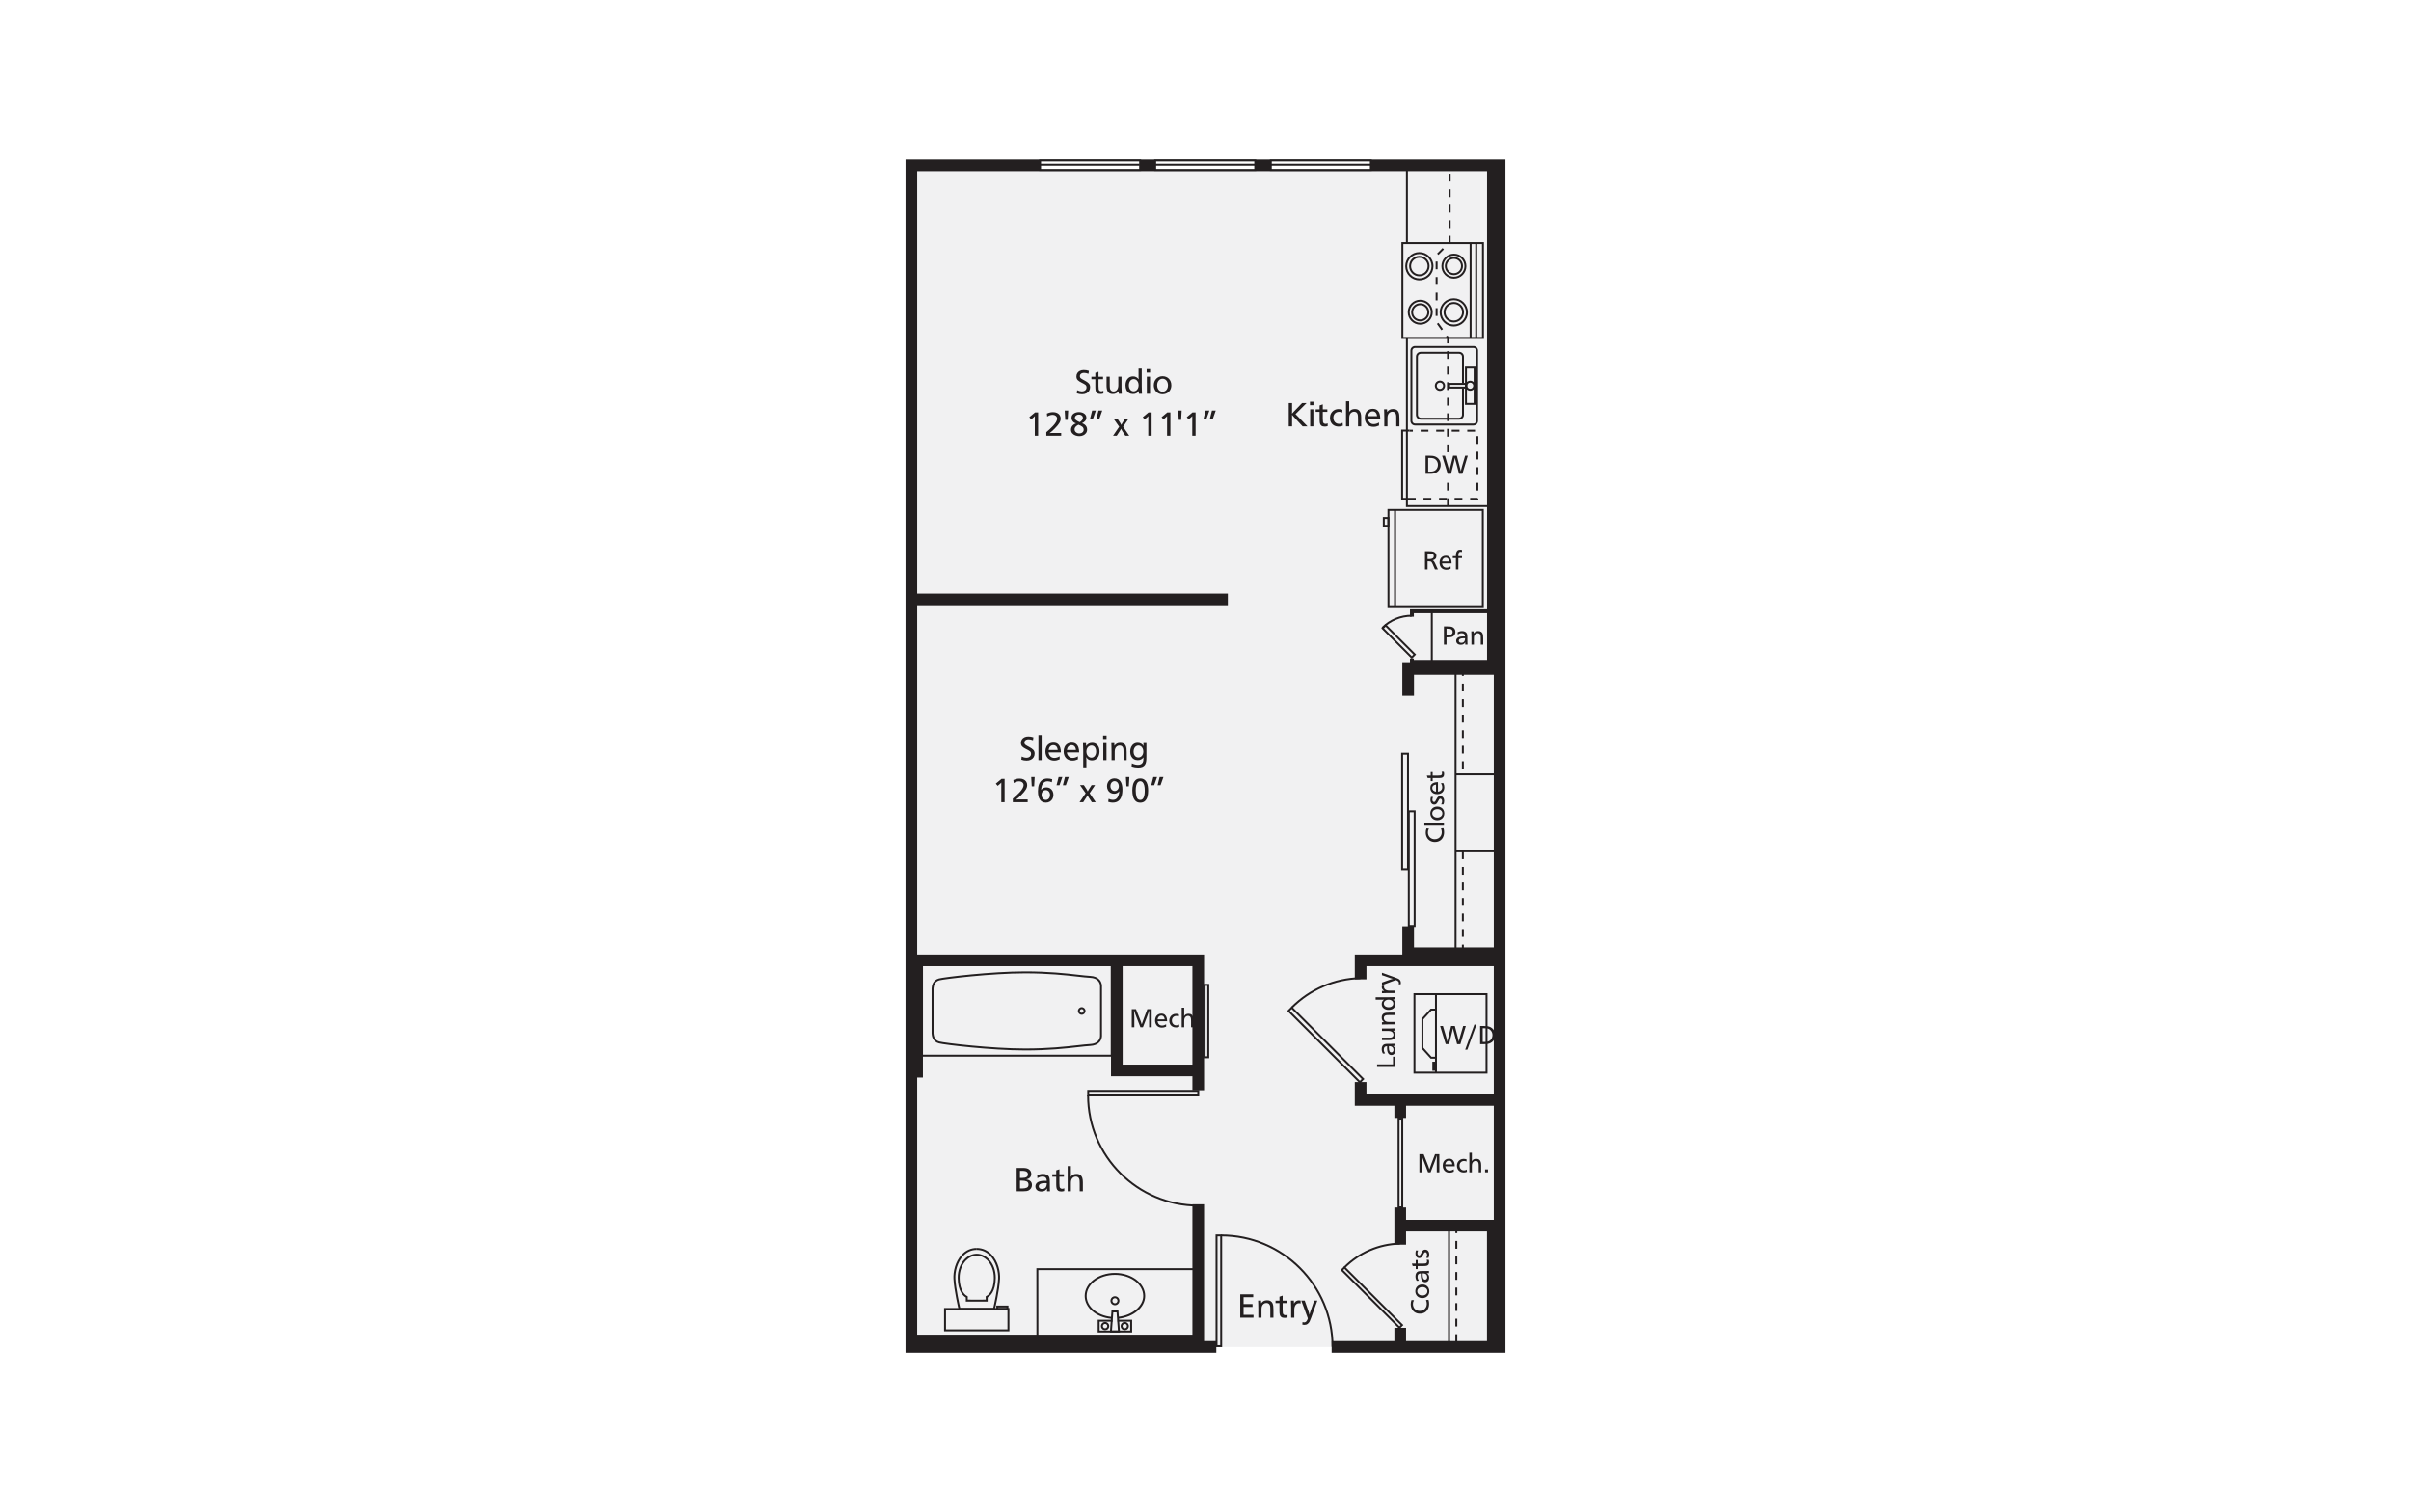 <?xml version="1.0" encoding="UTF-8"?><svg id="Layer_1" xmlns="http://www.w3.org/2000/svg" viewBox="0 0 998 626"><defs><style>.cls-1{fill:#231f20;}.cls-2{fill:#231f20;}.cls-3{fill:#fff;}.cls-4{fill:#f1f1f2;}</style></defs><rect class="cls-3" x="-15" y="-13" width="1028" height="652"/><rect class="cls-4" x="377.295" y="68.318" width="243.467" height="489.3"/><polygon class="cls-2" points="623.173 560 551.215 560 551.215 555.173 618.347 555.173 618.347 70.827 379.653 70.827 379.653 555.173 503.478 555.173 503.478 560 374.827 560 374.827 66 623.173 66 623.173 560"/><polygon class="cls-2" points="498.415 557.354 379.613 557.354 379.613 552.527 493.588 552.527 493.588 498.548 498.415 498.548 498.415 557.354"/><polygon class="cls-2" points="498.415 451.337 493.588 451.337 493.588 399.983 382.026 399.983 382.026 446.091 377.2 446.091 377.2 395.156 498.415 395.156 498.415 451.337"/><polygon class="cls-2" points="621.574 457.774 560.799 457.774 560.799 447.938 565.626 447.938 565.626 452.947 621.574 452.947 621.574 457.774"/><polygon class="cls-2" points="565.626 405.438 560.799 405.438 560.799 395.156 620.59 395.156 620.59 399.983 565.626 399.983 565.626 405.438"/><polygon class="cls-2" points="496.003 445.555 459.885 445.555 459.885 396.584 464.712 396.584 464.712 440.728 496.003 440.728 496.003 445.555"/><polygon class="cls-2" points="620.353 557.235 615.527 557.235 615.527 509.815 579.608 509.815 579.608 504.988 620.353 504.988 620.353 557.235"/><rect class="cls-2" x="577.194" y="455.928" width="4.827" height="6.883"/><rect class="cls-2" x="577.194" y="499.86" width="4.827" height="15.409"/><rect class="cls-2" x="577.194" y="549.693" width="4.827" height="7.54"/><polygon class="cls-2" points="585.3 288.065 580.473 288.065 580.473 274.5 615.555 274.5 615.555 68.396 620.381 68.396 620.381 279.327 585.3 279.327 585.3 288.065"/><polygon class="cls-2" points="620.801 397.027 580.475 397.027 580.475 383.468 585.302 383.468 585.302 392.201 620.801 392.201 620.801 397.027"/><rect class="cls-2" x="377.643" y="245.737" width="130.609" height="4.827"/><path class="cls-2" d="M496.404,453.89h-46.357v-2.702h46.357v2.702ZM450.851,453.086h44.748v-1.093h-44.748v1.093Z"/><path class="cls-2" d="M496.002,499.495c-25.365,0-46.002-20.639-46.002-46.007h.804c0,24.925,20.275,45.203,45.197,45.203v.804Z"/><path class="cls-2" d="M505.897,557.67h-2.723v-46.628h2.723v46.628ZM503.979,556.865h1.114v-45.019h-1.114v45.019Z"/><path class="cls-2" d="M552.005,557.558h-.804c0-25.205-20.504-45.711-45.706-45.711v-.804c25.646,0,46.51,20.867,46.51,46.515Z"/><path class="cls-2" d="M562.903,448.573l-30.09-30.085,1.885-1.885,30.088,30.08-1.884,1.89ZM533.951,418.488l28.952,28.948.746-.753-28.951-28.943-.748.748Z"/><path class="cls-2" d="M534.966,417.429l-.569-.569c7.672-7.672,17.866-12.051,28.704-12.332l.022.804c-10.632.275-20.631,4.571-28.157,12.097Z"/><path class="cls-2" d="M579.292,550.193l-24.415-24.418,1.633-1.631,24.416,24.415-1.634,1.634ZM556.015,525.775l23.277,23.28.496-.496-23.279-23.277-.495.493Z"/><path class="cls-2" d="M556.785,524.989l-.569-.569c6.206-6.213,14.46-9.76,23.238-9.991l.022.804c-8.572.225-16.631,3.689-22.691,9.755Z"/><path class="cls-1" d="M417.828,551.135h-27.05v-9.653h27.05v9.653ZM391.582,550.331h25.441v-8.044h-25.441v8.044Z"/><path class="cls-1" d="M404.305,538.838l-4.519-.006-.002-.401c-.002-.649-.004-1.051.002-1.309-.901-.503-3.331-2.388-3.363-8.107-.017-3.073,1.055-5.926,2.944-7.824,1.399-1.408,3.153-2.182,4.937-2.182s3.54.775,4.938,2.182c1.888,1.898,2.96,4.751,2.942,7.826-.031,5.736-2.467,7.611-3.362,8.106.006.261.005.665.004,1.309l-.001.401-4.52.006ZM400.588,538.027l3.717.006,3.718-.006c.001-.316.001-.739-.001-.969l-.058-.052.123-.424.187-.083c.513-.226,3.074-1.656,3.106-7.487.017-2.863-.97-5.507-2.708-7.254-1.247-1.254-2.798-1.945-4.368-1.945-1.569,0-3.12.691-4.367,1.945-1.738,1.747-2.726,4.391-2.709,7.254.033,5.816,2.593,7.257,3.106,7.487l.193.086.093.424-.034.035c-.002.228,0,.661.001.984ZM399.793,536.944h-.002.002Z"/><path class="cls-1" d="M396.829,542.287l-.074-.308c-.018-.077-1.848-7.755-2.094-12.596-.145-2.792.68-7.1,3.484-10.056,1.669-1.758,3.799-2.69,6.159-2.691v.804c-2.164.002-4.04.823-5.575,2.442-2.46,2.592-3.412,6.619-3.265,9.46.215,4.219,1.659,10.662,2.001,12.14l6.839-.008.002.804-7.476.008Z"/><path class="cls-1" d="M411.779,542.287l-7.476-.008.002-.804,6.838.008c.342-1.478,1.786-7.922,2.004-12.14.145-2.842-.809-6.871-3.27-9.463-1.535-1.617-3.41-2.437-5.573-2.438v-.804c2.359.002,4.488.932,6.157,2.69,2.805,2.954,3.633,7.264,3.489,10.057-.249,4.841-2.079,12.519-2.097,12.596l-.074.308Z"/><path class="cls-1" d="M417.426,542.287h-5.028v-1.816h5.028v1.816ZM413.203,541.482h3.419v-.207h-3.419v.207Z"/><polygon class="cls-1" points="429.022 555.877 428.996 524.996 496.365 524.992 496.365 525.797 429.801 525.8 429.827 555.877 429.022 555.877"/><path class="cls-2" d="M459.922,545.949c-6.228-.603-10.924-4.67-10.924-9.46,0-5.256,5.615-9.531,12.515-9.531,6.9.003,12.515,4.278,12.518,9.531,0,4.685-4.755,8.742-11.06,9.437l-.088-.798c5.8-.641,10.344-4.436,10.344-8.638-.003-4.808-5.258-8.723-11.714-8.726-6.458,0-11.711,3.915-11.711,8.726,0,4.374,4.384,8.096,10.197,8.659l-.077.801Z"/><path class="cls-2" d="M461.516,540.333c-1.024,0-1.857-.831-1.857-1.852.005-1.018.836-1.848,1.852-1.852h.002c1.022,0,1.853.831,1.853,1.852-.004,1.023-.834,1.852-1.85,1.852ZM461.514,537.433c-.577.003-1.048.473-1.051,1.05,0,.577.472,1.046,1.053,1.046.574,0,1.043-.471,1.046-1.05,0-.577-.47-1.046-1.047-1.046Z"/><polygon class="cls-2" points="468.64 551.613 454.382 551.613 454.382 546.345 460.564 546.345 460.564 547.149 455.186 547.149 455.186 550.809 467.836 550.809 467.836 547.152 462.575 547.149 462.575 546.345 468.64 546.348 468.64 551.613"/><polygon class="cls-2" points="462.453 546.868 462.194 543.317 460.834 543.317 460.582 546.772 459.779 546.712 460.086 542.513 462.942 542.513 463.256 546.808 462.453 546.868"/><polygon class="cls-2" points="463.607 551.618 459.425 551.613 459.779 546.714 460.582 546.771 460.289 550.809 462.741 550.81 462.452 546.868 463.255 546.808 463.607 551.618"/><path class="cls-2" d="M457.432,550.686c-.934,0-1.698-.762-1.702-1.702,0-.946.767-1.714,1.71-1.714.941,0,1.707.768,1.707,1.711,0,.94-.766,1.705-1.707,1.705h-.008ZM457.44,548.075c-.5,0-.906.407-.906.908.002.495.405.899.9.899h.004c.5,0,.904-.404.904-.9,0-.5-.405-.907-.903-.907Z"/><path class="cls-2" d="M465.577,550.686c-.451,0-.877-.176-1.199-.496-.323-.321-.501-.75-.504-1.207.004-.946.771-1.713,1.71-1.713.457,0,.887.179,1.211.503.322.324.499.754.496,1.21,0,.938-.766,1.703-1.707,1.703h-.008ZM465.585,548.075c-.497,0-.903.407-.906.908.001.239.096.467.267.636.17.17.394.262.633.262h.004c.5,0,.904-.404.904-.9.001-.242-.092-.47-.262-.639-.171-.173-.398-.267-.64-.267Z"/><path class="cls-2" d="M603.227,555.561h-.804v-3.218h.804v3.218ZM603.227,549.126h-.804v-3.218h.804v3.218ZM603.227,542.69h-.804v-3.218h.804v3.218ZM603.227,536.255h-.804v-3.218h.804v3.218ZM603.227,529.819h-.804v-3.218h.804v3.218ZM603.227,523.384h-.804v-3.218h.804v3.218ZM603.227,516.948h-.804v-3.218h.804v3.218ZM603.227,510.512h-.804v-3.218h.804v3.218Z"/><rect class="cls-2" x="599.406" y="507.194" width=".804" height="50.253"/><path class="cls-2" d="M580.852,500.205h-2.332v-37.523h2.332v37.523ZM579.325,499.401h.723v-35.914h-.723v35.914Z"/><path class="cls-2" d="M500.561,438.087h-2.332v-30.761h2.332v30.761ZM499.034,437.283h.723v-29.152h-.723v29.152Z"/><path class="cls-1" d="M585.974,383.733h-3.224v-48.264h3.224v48.264ZM583.554,382.929h1.615v-46.655h-1.615v46.655Z"/><path class="cls-1" d="M583.22,360.245h-3.224v-48.6h3.224v48.6ZM580.8,359.441h1.615v-46.991h-1.615v46.991Z"/><path class="cls-2" d="M615.739,444.458h-30.644v-33.285h30.644v33.285ZM585.899,443.654h29.035v-31.677h-29.035v31.677Z"/><polygon class="cls-2" points="594.399 438.274 592.193 438.274 588.4 434.052 588.4 421.728 592.194 417.56 594.399 417.56 594.399 418.364 592.549 418.364 589.204 422.039 589.204 433.744 592.551 437.47 594.399 437.47 594.399 438.274"/><rect class="cls-2" x="593.997" y="411.575" width=".804" height="32.715"/><path class="cls-2" d="M594.503,443.285h-1.609v-3.755h1.609v3.755ZM593.698,442.48v-2.146,2.146Z"/><path class="cls-2" d="M606.77,424.757l-2.253,7.512h-1.364l-1.302-4.934c-.058-.157-.11-.327-.157-.511-.046-.184-.093-.398-.143-.643-.049-.247-.088-.432-.118-.556-.168.836-.292,1.406-.374,1.709l-1.236,4.934h-1.384l-2.308-7.512h1.171l1.296,4.395c.239.806.415,1.497.528,2.072.066-.393.14-.767.22-1.122s.165-.683.253-.985l1.083-4.36h1.538l1.15,4.395c.033.124.102.413.21.867.108.456.21.856.305,1.205.096-.586.261-1.277.495-2.072l1.287-4.395h1.105Z"/><path class="cls-2" d="M611.174,424.159l-3.777,10.409h-.896l3.805-10.409h.867Z"/><path class="cls-2" d="M612.692,424.757h1.556c.533,0,.952.019,1.26.055.503.047.969.177,1.401.388.434.21.8.479,1.098.806.298.325.529.702.693,1.13s.245.896.245,1.405c0,.407-.06.797-.179,1.171s-.287.712-.503,1.01c-.217.298-.481.559-.792.781-.313.222-.658.394-1.04.518-.19.066-.382.116-.572.149s-.401.058-.63.074c-.229.017-.504.025-.828.025h-1.709v-7.512ZM613.764,425.681v5.675h.55c.496,0,.872-.019,1.128-.055s.515-.108.776-.214c.325-.144.607-.343.844-.594.236-.255.418-.55.544-.892.127-.339.19-.706.19-1.093,0-.297-.042-.586-.126-.869-.085-.283-.206-.539-.364-.77-.157-.231-.346-.432-.566-.605s-.462-.302-.726-.39c-.168-.066-.383-.115-.646-.146s-.61-.047-1.042-.047h-.562Z"/><path class="cls-2" d="M460.585,437.437h-79.339v-38.313h79.339v38.313ZM382.05,436.632h77.73v-36.704h-77.73v36.704Z"/><path class="cls-2" d="M447.762,420.106c-.869,0-1.575-.706-1.575-1.574s.706-1.576,1.575-1.576c.87,0,1.577.707,1.577,1.576s-.707,1.574-1.577,1.574ZM447.762,417.761c-.425,0-.771.346-.771.771,0,.424.346.77.771.77.426,0,.772-.346.772-.77,0-.426-.346-.771-.772-.771Z"/><path class="cls-2" d="M424.283,434.872c-13.881,0-33.426-2.336-35.649-2.93-2.719-.724-2.94-3.244-3.013-4.074l-.002-18.688c.074-.864.295-3.386,3.014-4.11,2.222-.594,21.764-2.929,35.649-2.929,9.834,0,16.794.787,21.877,1.361,2.108.239,3.775.426,5.145.5,1.698.091,2.988.616,3.836,1.562,1.09,1.216,1.022,2.671,1.018,2.732l.001,20.443c.003.039.071,1.494-1.019,2.71-.848.946-2.138,1.471-3.836,1.562-1.368.074-3.03.261-5.135.5-5.084.575-12.046,1.362-21.887,1.362ZM386.424,418.531v9.303c.104,1.161.468,2.812,2.417,3.333,2.202.588,21.619,2.902,35.441,2.902,9.796,0,16.732-.784,21.797-1.357,2.117-.239,3.79-.429,5.182-.504,4.199-.223,4.101-3.315,4.095-3.447l-.001-20.485c.007-.152.105-3.244-4.093-3.468-1.394-.075-3.071-.266-5.193-.504-5.063-.572-11.998-1.356-21.787-1.356-13.825,0-33.241,2.314-35.441,2.9-1.949.52-2.314,2.171-2.419,3.369l.002,9.316Z"/><path class="cls-2" d="M605.936,394.273h-.804v-3.218h.804v3.218ZM605.936,387.837h-.804v-3.218h.804v3.218ZM605.936,381.402h-.804v-3.218h.804v3.218ZM605.936,374.966h-.804v-3.218h.804v3.218ZM605.936,368.531h-.804v-3.218h.804v3.218ZM605.936,362.094h-.804v-3.218h.804v3.218ZM605.936,355.659h-.804v-3.218h.804v3.218Z"/><path class="cls-2" d="M605.936,318.401h-.804v-3.218h.804v3.218ZM605.936,311.965h-.804v-3.218h.804v3.218ZM605.936,305.529h-.804v-3.218h.804v3.218ZM605.936,299.094h-.804v-3.218h.804v3.218ZM605.936,292.658h-.804v-3.218h.804v3.218ZM605.936,286.223h-.804v-3.218h.804v3.218ZM605.936,279.787h-.804v-3.218h.804v3.218Z"/><rect class="cls-2" x="602.115" y="276.862" width=".804" height="117.547"/><rect class="cls-2" x="602.558" y="320.176" width="18.067" height=".804"/><rect class="cls-2" x="602.558" y="352.039" width="18.067" height=".804"/><path class="cls-1" d="M614.205,251.367l-39.869-.003-.003-40.675h39.869l.003,40.678ZM575.141,250.559l38.26.003-.003-39.069h-38.26l.003,39.066Z"/><rect class="cls-1" x="577.066" y="211.091" width=".804" height="39.962"/><path class="cls-1" d="M575.111,218.054h-2.709v-4.039h2.709v4.039ZM573.207,217.25h1.1v-2.43h-1.1v2.43Z"/><path class="cls-1" d="M589.849,228.193h1.801c.451,0,.789.014,1.013.041.225.028.453.082.683.163.255.084.473.211.657.383.185.17.328.376.432.618.102.242.154.5.154.775,0,.484-.141.877-.424,1.18-.284.302-.672.496-1.164.58.239.114.416.236.534.366.118.13.251.353.402.668l1.263,2.739h-1.23l-.966-2.255c-.148-.337-.275-.578-.385-.723-.11-.145-.245-.242-.404-.292-.159-.049-.385-.074-.679-.074h-.616v3.344h-1.071v-7.512ZM590.92,229.117v2.321h.665c1.266,0,1.9-.39,1.9-1.171,0-.469-.167-.778-.498-.926-.33-.149-.76-.223-1.292-.223h-.775Z"/><path class="cls-1" d="M596.909,233.214c.074.546.273.978.602,1.295.328.317.74.475,1.235.475.294,0,.58-.042.858-.127s.566-.214.864-.39v.979c-.335.147-.636.251-.908.314s-.558.093-.858.093c-.426,0-.812-.07-1.159-.209-.349-.139-.646-.339-.892-.599-.245-.26-.434-.575-.566-.943-.132-.369-.198-.773-.198-1.213,0-.561.107-1.056.319-1.485s.518-.762.916-.998c.398-.237.848-.355,1.354-.355.594,0,1.068.146,1.422.437.353.292.605.676.754,1.153.148.477.222,1.001.222,1.573h-3.964ZM596.92,232.417h2.932c-.038-.301-.107-.566-.21-.795-.102-.229-.255-.413-.456-.552s-.449-.209-.742-.209c-.404,0-.74.138-1.01.416-.269.277-.44.657-.514,1.141Z"/><path class="cls-1" d="M605.176,227.643v.852c-.19-.044-.366-.066-.528-.066-.41,0-.674.131-.792.394-.118.262-.176.633-.176,1.113v.286h1.496v.797h-1.496v4.685h-1.023v-4.685h-1.298v-.797h1.298c0-.506.041-.955.124-1.344.082-.391.255-.71.517-.957.262-.248.639-.372,1.136-.372.229,0,.478.031.742.093Z"/><path class="cls-1" d="M597.698,259.333h1.488c.534,0,.933.016,1.197.047.264.031.498.086.702.167.419.15.753.408.996.772.245.365.368.784.368,1.257,0,.315-.053.608-.162.877-.108.27-.262.504-.462.704-.2.2-.437.355-.713.465-.193.073-.432.127-.713.162-.283.035-.628.053-1.034.053h-.594v3.008h-1.073v-7.512ZM598.771,260.257v2.667h.581c.574,0,1.042-.094,1.405-.284.361-.189.544-.543.544-1.064,0-.249-.058-.468-.171-.657-.113-.189-.277-.338-.49-.446-.215-.108-.474-.173-.782-.195-.237-.015-.6-.022-1.086-.022Z"/><path class="cls-1" d="M603.375,261.753c.3-.176.597-.304.892-.385s.611-.121.949-.121c.517,0,.951.098,1.301.294.35.196.592.474.729.834.113.301.17.81.17,1.529v1.072c0,.414.005.776.014,1.086.009.31.022.571.041.784h-.935c-.008-.128-.011-.271-.011-.429,0-.194.003-.367.011-.517-.212.356-.465.615-.759.778-.294.163-.657.245-1.089.245-.382,0-.718-.068-1.009-.203-.292-.136-.515-.329-.671-.581-.155-.251-.234-.541-.234-.871,0-.29.063-.545.19-.767.126-.222.313-.41.558-.566.245-.156.547-.273.902-.35s.767-.116,1.232-.116c.278,0,.536.007.77.022-.008-.473-.123-.82-.346-1.042-.225-.222-.567-.333-1.029-.333-.3,0-.575.041-.825.124-.25.082-.515.217-.798.404l-.053-.891ZM606.448,264.244c-.228-.022-.412-.033-.556-.033-1.356,0-2.033.348-2.033,1.045,0,.169.044.317.132.445s.212.229.374.302c.16.073.344.11.55.11.377,0,.679-.083.907-.247s.388-.387.484-.665.143-.598.143-.957Z"/><path class="cls-1" d="M609.979,261.341l.05.874c.418-.645,1.048-.968,1.892-.968.462,0,.833.084,1.111.253s.484.391.616.668c.132.277.218.581.259.913.039.332.06.735.06,1.208v2.557h-1.012v-2.48c0-.396-.006-.684-.019-.867-.013-.181-.036-.342-.069-.481-.077-.293-.217-.517-.418-.671s-.453-.231-.754-.231c-.336,0-.638.101-.902.302s-.448.477-.555.825c-.033.099-.06.214-.08.346s-.031.275-.035.429c-.005.154-.006.423-.006.808v2.018h-1.023v-2.717c-.008-.312-.013-.599-.017-.861-.003-.262-.009-.572-.019-.929-.009-.358-.02-.691-.035-.999h.955Z"/><polygon class="cls-1" points="585.247 255.322 583.638 255.322 583.638 252.255 618.611 252.255 618.611 253.863 585.247 253.863 585.247 255.322"/><polygon class="cls-1" points="618.611 274.764 583.636 274.764 583.636 272.565 585.245 272.565 585.245 273.155 618.611 273.155 618.611 274.764"/><rect class="cls-1" x="592.279" y="253.142" width=".804" height="20.824"/><path class="cls-1" d="M584.376,272.733l-12.624-12.621,1.807-1.806,12.623,12.621-1.805,1.806ZM572.889,260.111l11.487,11.484.668-.668-11.485-11.484-.669.668Z"/><path class="cls-1" d="M572.457,260.247l-.569-.569c3.329-3.328,7.755-5.166,12.463-5.176l.003.804c-4.495.009-8.72,1.764-11.897,4.941Z"/><polygon class="cls-1" points="581.972 209.904 581.975 139.864 582.78 139.864 582.777 209.1 619.491 209.093 619.491 209.897 581.972 209.904"/><path class="cls-1" d="M614.269,140.297h-34.173v-40.078h34.173v40.078ZM580.901,139.492h32.564v-38.469h-32.564v38.469Z"/><path class="cls-1" d="M587.889,134.409c-2.852,0-5.172-2.321-5.172-5.172,0-2.85,2.321-5.169,5.172-5.169,2.855,0,5.177,2.319,5.177,5.169,0,2.852-2.322,5.172-5.177,5.172ZM587.889,124.871c-2.409,0-4.368,1.958-4.368,4.365,0,2.409,1.959,4.368,4.368,4.368,2.412,0,4.373-1.959,4.373-4.368,0-2.407-1.961-4.365-4.373-4.365Z"/><path class="cls-1" d="M587.889,133.045c-2.074,0-3.761-1.688-3.761-3.761s1.688-3.761,3.761-3.761c2.075,0,3.763,1.688,3.763,3.761-.003,2.075-1.692,3.761-3.763,3.761ZM587.889,126.326c-1.631,0-2.957,1.327-2.957,2.957s1.326,2.957,2.957,2.957c1.629,0,2.955-1.327,2.958-2.958,0-1.629-1.328-2.956-2.958-2.956Z"/><path class="cls-1" d="M601.826,115.344c-1.384,0-2.684-.538-3.659-1.515-.976-.977-1.512-2.275-1.51-3.658,0-2.852,2.321-5.172,5.172-5.172h.006c1.378,0,2.674.537,3.65,1.512.979.978,1.518,2.278,1.518,3.661-.003,2.853-2.325,5.172-5.177,5.172ZM601.835,105.804h-.006c-2.409,0-4.368,1.959-4.368,4.368v.001c-.002,1.167.451,2.263,1.274,3.087.825.826,1.922,1.28,3.091,1.28,2.409,0,4.37-1.959,4.373-4.369,0-1.167-.456-2.265-1.282-3.091-.823-.823-1.918-1.277-3.081-1.277Z"/><path class="cls-1" d="M601.829,113.886c-2.074,0-3.761-1.688-3.761-3.761s1.688-3.761,3.761-3.761,3.761,1.688,3.761,3.761-1.688,3.761-3.761,3.761ZM601.829,107.167c-1.631,0-2.957,1.327-2.957,2.957s1.326,2.957,2.957,2.957,2.957-1.327,2.957-2.957-1.326-2.957-2.957-2.957Z"/><path class="cls-1" d="M601.782,135.141c-3.221,0-5.842-2.619-5.842-5.838s2.621-5.838,5.842-5.838,5.843,2.619,5.843,5.838-2.621,5.838-5.843,5.838ZM601.782,124.268c-2.778,0-5.037,2.259-5.037,5.034s2.259,5.034,5.037,5.034,5.039-2.259,5.039-5.034-2.261-5.034-5.039-5.034Z"/><path class="cls-1" d="M601.782,133.478c-2.333,0-4.233-1.897-4.233-4.23,0-2.334,1.901-4.233,4.237-4.233,2.332,0,4.23,1.897,4.23,4.23,0,2.334-1.9,4.233-4.234,4.233ZM601.787,125.82c-1.893,0-3.433,1.538-3.433,3.428,0,1.889,1.538,3.425,3.428,3.425,1.892,0,3.43-1.538,3.43-3.428,0-1.889-1.537-3.425-3.425-3.425Z"/><path class="cls-1" d="M587.522,116.032c-3.221,0-5.842-2.619-5.842-5.838s2.621-5.838,5.842-5.838c3.224,0,5.846,2.619,5.846,5.838-.003,3.219-2.625,5.838-5.846,5.838ZM587.522,105.159c-2.778,0-5.037,2.259-5.037,5.034s2.259,5.034,5.037,5.034,5.039-2.259,5.042-5.035c0-2.775-2.263-5.033-5.042-5.033Z"/><path class="cls-1" d="M587.522,114.37c-2.333,0-4.233-1.899-4.233-4.233,0-2.332,1.9-4.23,4.233-4.23s4.231,1.897,4.231,4.23c0,2.334-1.898,4.233-4.231,4.233ZM587.522,106.712c-1.89,0-3.428,1.537-3.428,3.425,0,1.89,1.538,3.428,3.428,3.428s3.427-1.538,3.427-3.428c0-1.889-1.537-3.425-3.427-3.425Z"/><rect class="cls-1" x="608.341" y="100.559" width=".804" height="39.43"/><rect class="cls-1" x="610.676" y="100.559" width=".804" height="39.43"/><path class="cls-1" d="M599.764,187.192h-.804v-3.218h.804v3.218ZM599.764,180.756h-.804v-3.218h.804v3.218ZM599.766,174.321h-.804v-3.218h.804v3.218ZM599.766,167.885h-.804v-3.218h.804v3.218ZM599.766,161.449h-.804v-3.218h.804v3.218ZM599.766,155.014h-.804v-3.218h.804v3.218ZM599.768,148.578h-.804v-3.218h.804v3.218ZM599.768,142.143h-.804v-2.178l-.454-.637.657-.467.602.846v2.436ZM596.642,136.707l-1.868-2.62.654-.467,1.868,2.62-.654.467ZM595.067,130.776h-.804v-3.218h.804v3.218ZM595.068,124.34h-.804v-3.218h.804v3.218ZM595.068,117.905h-.804v-3.218h.804v3.218ZM595.07,111.469h-.804v-3.218h.804v3.218ZM595.426,105.514l-.569-.569,2.275-2.277.569.569-2.275,2.277ZM599.975,100.961l-.569-.569.267-.267v-2.507h.804v2.84l-.503.503ZM600.478,94.401h-.804v-3.218h.804v3.218ZM600.478,87.965h-.804v-3.218h.804v3.218ZM600.478,81.53h-.804v-3.218h.804v3.218ZM600.478,75.094h-.804v-3.218h.804v3.218ZM600.478,68.658h-.804v-.478h.804v.478Z"/><path class="cls-1" d="M599.764,209.493h-.804v-3.218h.804v3.218ZM599.764,203.058h-.804v-3.218h.804v3.218Z"/><rect class="cls-1" x="581.972" y="67.248" width=".804" height="33.283"/><path class="cls-2" d="M603.986,173.727h-15.874c-1.103,0-2-.896-2-1.998v-24.1c0-1.101.897-1.998,2-1.998h15.874c1.101,0,1.998.896,1.998,1.998v11.067h-.804v-11.067c0-.658-.536-1.193-1.194-1.193h-15.874c-.66,0-1.196.535-1.196,1.193v24.1c0,.658.536,1.194,1.196,1.194h15.874c.658,0,1.194-.536,1.194-1.194v-11.13h.804v11.13c0,1.102-.897,1.998-1.998,1.998Z"/><path class="cls-2" d="M609.944,176.14h-24.199c-1.059,0-1.92-.863-1.92-1.922v-29.076c0-1.059.861-1.921,1.92-1.921h24.199c1.048,0,1.901.862,1.901,1.921v29.076c0,1.06-.853,1.922-1.901,1.922ZM585.745,144.025c-.614,0-1.115.5-1.115,1.116v29.076c0,.617.501,1.118,1.115,1.118h24.199c.605,0,1.097-.501,1.097-1.118v-29.076c0-.616-.492-1.116-1.097-1.116h-24.199Z"/><path class="cls-2" d="M596.05,161.792c-1.169,0-2.119-.95-2.119-2.117,0-1.169.951-2.12,2.119-2.12,1.167,0,2.116.951,2.116,2.12,0,1.167-.949,2.117-2.116,2.117ZM596.05,158.359c-.726,0-1.315.59-1.315,1.316,0,.724.589,1.313,1.315,1.313.723,0,1.312-.589,1.312-1.313,0-.726-.589-1.316-1.312-1.316Z"/><path class="cls-2" d="M610.808,167.588h-4.391v-15.812h4.391v15.812ZM607.221,166.784h2.783v-14.204h-2.783v14.204Z"/><path class="cls-2" d="M607.317,160.841h-7.869v-2.335h7.869v2.335ZM600.253,160.036h6.26v-.726h-6.26v.726Z"/><path class="cls-2" d="M608.582,161.743c-1.142,0-2.071-.928-2.071-2.068,0-1.141.929-2.071,2.071-2.071,1.139,0,2.066.929,2.066,2.071,0,1.14-.927,2.068-2.066,2.068ZM608.582,158.408c-.698,0-1.266.568-1.266,1.266,0,.697.569,1.263,1.266,1.263.696,0,1.262-.566,1.262-1.263,0-.698-.566-1.266-1.262-1.266Z"/><path class="cls-2" d="M590.106,188.638h1.556c.533,0,.952.018,1.26.055.503.048.969.177,1.401.388.434.21.8.479,1.098.805s.529.703.693,1.131c.163.427.245.895.245,1.405,0,.407-.06.797-.179,1.171s-.287.71-.503,1.01c-.217.298-.481.559-.792.781-.313.222-.658.394-1.04.519-.19.066-.382.116-.572.148s-.401.058-.63.074c-.229.017-.504.025-.828.025h-1.709v-7.512ZM591.178,189.562v5.675h.55c.496,0,.872-.018,1.128-.055s.515-.108.776-.214c.325-.143.607-.341.844-.594.236-.253.418-.55.544-.891.127-.341.19-.706.19-1.094,0-.297-.042-.587-.126-.869-.085-.282-.206-.539-.364-.77-.157-.231-.346-.433-.566-.605s-.462-.302-.726-.39c-.168-.066-.383-.115-.646-.145-.262-.031-.61-.047-1.042-.047h-.562Z"/><path class="cls-2" d="M607.589,188.638l-2.253,7.512h-1.364l-1.302-4.933c-.058-.158-.11-.328-.157-.511-.046-.183-.093-.398-.143-.643-.049-.246-.088-.43-.118-.555-.168.836-.292,1.406-.374,1.71l-1.236,4.933h-1.384l-2.308-7.512h1.171l1.296,4.394c.239.807.415,1.497.528,2.073.066-.392.14-.766.22-1.122s.165-.683.253-.984l1.083-4.361h1.538l1.15,4.394c.033.125.102.414.21.869s.21.856.305,1.204c.096-.587.261-1.277.495-2.073l1.287-4.394h1.105Z"/><path class="cls-2" d="M611.958,206.894h-3.409v-.804h3.007v.192h.402v.613ZM605.331,206.894h-3.218v-.804h3.218v.804ZM598.895,206.894h-3.218v-.804h3.218v.804ZM592.46,206.894h-3.218v-.804h3.218v.804ZM586.024,206.894h-3.218v-.804h3.218v.804ZM611.958,203.063h-.804v-3.218h.804v3.218ZM611.958,196.627h-.804v-3.218h.804v3.218ZM611.958,190.192h-.804v-3.218h.804v3.218ZM611.958,183.756h-.804v-3.218h.804v3.218ZM610.58,178.698h-3.218v-.804h3.218v.804ZM604.145,178.698h-3.218v-.804h3.218v.804ZM597.709,178.698h-3.218v-.804h3.218v.804ZM591.274,178.698h-3.218v-.804h3.218v.804ZM584.838,178.698h-1.387v-.804h1.387v.804Z"/><polygon class="cls-2" points="582.796 206.894 579.999 206.894 579.999 177.849 583.451 177.849 583.451 178.653 580.803 178.653 580.803 206.089 582.796 206.089 582.796 206.894"/><path class="cls-2" d="M534.841,166.846v3.231c0,.339-.011.726-.028,1.159.239-.287.503-.582.792-.884l3.372-3.507h1.86l-4.569,4.574,4.957,5.084h-2.016l-3.499-3.747c-.203-.203-.498-.547-.885-1.032.005.16.009.306.011.438.003.132.005.314.005.544v3.797h-1.379v-9.658h1.379Z"/><path class="cls-2" d="M543.686,166.28v1.449h-1.436v-1.449h1.436ZM543.657,169.426v7.077h-1.323v-7.077h1.323Z"/><path class="cls-2" d="M547.552,167.383v2.072h1.881v1.025h-1.881v2.775c0,.635.028,1.099.085,1.391.042.254.159.455.35.603.19.148.434.222.732.222.272,0,.558-.073.855-.219v1.137c-.416.133-.822.2-1.219.2-.613,0-1.076-.125-1.389-.375-.311-.25-.511-.577-.599-.983-.086-.405-.13-.931-.13-1.577v-3.175h-1.626v-1.025h1.626v-1.626l1.315-.445Z"/><path class="cls-2" d="M555.689,169.624l-.085,1.159c-.358-.212-.789-.318-1.293-.318-.453,0-.863.104-1.23.31-.368.207-.654.496-.855.865-.204.37-.305.793-.305,1.268,0,.494.099.936.297,1.327s.474.695.831.911c.355.216.767.324,1.233.324.278,0,.528-.035.75-.106s.464-.186.729-.346l.105,1.207c-.269.123-.542.214-.817.274-.277.059-.585.089-.924.089-.704,0-1.331-.151-1.881-.453s-.973-.724-1.271-1.27c-.297-.544-.445-1.177-.445-1.898,0-.688.152-1.309.459-1.863.308-.553.732-.987,1.274-1.301.544-.313,1.15-.47,1.821-.47.551,0,1.087.097,1.606.29Z"/><path class="cls-2" d="M558.485,166.075v3.394c0,.368-.014.733-.042,1.096.245-.424.564-.74.958-.947.393-.207.858-.311,1.395-.311.688,0,1.23.155,1.623.467.394.311.663.721.809,1.23s.22,1.108.22,1.796v3.705h-1.315v-3.068c0-.91-.041-1.522-.121-1.838-.097-.387-.275-.679-.529-.877s-.575-.297-.962-.297c-.278,0-.545.059-.8.177s-.476.287-.663.505c-.19.22-.328.475-.418.767-.033.099-.063.233-.091.4s-.047.343-.053.526c-.008.184-.011.483-.011.898v2.807h-1.329v-10.429h1.329Z"/><path class="cls-2" d="M566.24,173.301c.094.702.352,1.258.775,1.665.421.408.951.612,1.587.612.377,0,.745-.054,1.103-.163s.729-.276,1.109-.502v1.258c-.429.189-.817.323-1.166.403s-.717.12-1.103.12c-.547,0-1.045-.09-1.493-.269s-.83-.436-1.144-.771c-.317-.335-.559-.739-.729-1.213-.17-.473-.255-.993-.255-1.559,0-.721.137-1.357.41-1.909s.666-.979,1.177-1.284c.512-.303,1.093-.456,1.744-.456.764,0,1.372.187,1.827.562.454.374.778.868.968,1.481.192.613.287,1.287.287,2.022h-5.098ZM566.254,172.276h3.768c-.047-.387-.137-.727-.267-1.021-.134-.295-.328-.532-.588-.711s-.578-.269-.955-.269c-.518,0-.951.178-1.296.533-.347.357-.567.845-.661,1.468Z"/><path class="cls-2" d="M574.145,169.426l.063,1.124c.537-.83,1.348-1.244,2.432-1.244.594,0,1.07.108,1.428.325s.622.504.792.859.28.747.332,1.174.079.944.079,1.552v3.288h-1.301v-3.189c0-.509-.008-.881-.025-1.113-.016-.234-.046-.44-.088-.619-.099-.377-.278-.665-.537-.863s-.583-.297-.968-.297c-.435,0-.82.13-1.159.389s-.578.613-.715,1.06c-.042.127-.077.276-.102.445-.027.17-.042.353-.047.551s-.006.544-.006,1.039v2.595h-1.315v-3.493c-.009-.401-.017-.769-.02-1.106-.006-.337-.014-.735-.025-1.196-.013-.459-.028-.887-.047-1.283h1.232Z"/><path class="cls-2" d="M570.027,440.631h6.599v-3.174h.913v4.245h-7.512v-1.071Z"/><path class="cls-2" d="M572.446,436.18c-.176-.3-.305-.597-.385-.892s-.121-.611-.121-.949c0-.517.097-.951.294-1.301s.474-.592.833-.729c.302-.113.811-.17,1.53-.17h1.071c.415,0,.776-.005,1.086-.014s.572-.022.784-.041v.935c-.129.008-.272.011-.429.011-.195,0-.366-.003-.517-.011.355.212.614.465.778.759s.245.657.245,1.089c0,.382-.068.718-.203,1.009-.137.292-.33.515-.581.671s-.54.234-.87.234c-.291,0-.547-.063-.768-.19-.222-.126-.41-.313-.566-.558s-.272-.547-.35-.902c-.075-.355-.115-.767-.115-1.232,0-.278.008-.536.022-.77-.473.008-.82.123-1.042.346-.222.225-.333.567-.333,1.029,0,.3.041.575.124.825.082.25.217.515.404.798l-.891.053ZM574.937,433.106c-.022.228-.031.412-.031.556,0,1.356.347,2.033,1.043,2.033.17,0,.317-.044.446-.132s.229-.212.302-.374c.074-.16.11-.344.11-.55,0-.377-.082-.679-.247-.907s-.387-.388-.665-.484c-.28-.096-.599-.143-.958-.143Z"/><path class="cls-2" d="M572.045,425.788h3.463c.302,0,.977-.025,2.03-.077v.951l-.858.044c.311.223.545.49.701.801.155.313.234.663.234,1.056,0,.765-.239,1.296-.715,1.592-.476.297-1.123.445-1.942.445h-2.913v-1.021h2.552c.201,0,.41-.005.625-.014.217-.009.387-.024.506-.041.123-.019.234-.047.336-.083.242-.099.426-.24.553-.426.126-.184.189-.402.189-.655,0-.234-.046-.446-.14-.636-.093-.19-.228-.353-.404-.489s-.387-.24-.632-.313c-.247-.074-.515-.11-.809-.11h-2.776v-1.023Z"/><path class="cls-2" d="M572.033,423.205l.875-.05c-.646-.418-.968-1.048-.968-1.892,0-.462.085-.833.253-1.111s.391-.484.668-.616.581-.218.913-.259c.332-.039.735-.06,1.207-.06h2.558v1.012h-2.479c-.396,0-.685.006-.867.019-.181.013-.341.036-.481.069-.294.077-.517.217-.671.418s-.231.453-.231.754c0,.336.101.638.302.902.203.264.478.448.826.555.097.033.214.06.346.08s.275.031.429.035c.154.005.423.006.809.006h2.017v1.023h-2.717c-.311.008-.599.013-.861.017-.262.003-.572.009-.929.019-.358.009-.691.02-.999.035v-.955Z"/><path class="cls-2" d="M569.428,412.843h5.543c.286,0,.717-.009,1.292-.027.575-.019,1.001-.036,1.276-.05v.995h-.93c.344.225.597.49.76.798.165.308.247.676.247,1.105,0,.481-.113.905-.341,1.271s-.553.647-.979.844-.921.295-1.485.295c-.429,0-.815-.057-1.159-.168-.346-.112-.65-.278-.914-.498s-.462-.476-.596-.77-.201-.618-.201-.974c0-.781.319-1.389.957-1.826-.055,0-.132.003-.231.009-.099.005-.196.011-.294.016-.097.006-.173.009-.229.009h-2.715v-1.029ZM572.809,415.413c0,.231.047.442.143.632.094.19.233.357.412.5s.394.253.643.33.512.115.79.115c.572,0,1.039-.144,1.403-.434s.547-.658.547-1.109c0-.303-.085-.577-.256-.817-.17-.242-.405-.432-.707-.572-.303-.138-.635-.209-.998-.209-.366,0-.701.069-1.004.206-.305.138-.542.327-.715.566-.171.24-.258.504-.258.793Z"/><path class="cls-2" d="M572.033,411.188v-.946l.98-.05c-.346-.165-.607-.38-.784-.646s-.267-.575-.267-.927c0-.184.024-.369.071-.555h.936c-.063.176-.094.336-.094.484,0,.355.104.65.311.885s.471.405.792.511c.321.107.655.16,1.002.16h2.558v1.012h-3.354c-.542,0-1.258.024-2.151.072Z"/><path class="cls-2" d="M572.033,402.685l5.45,1.958c.564.206.993.379,1.284.52.292.141.548.352.77.635s.333.646.333,1.089c0,.168-.03.377-.088.627l-.82-.055c.066-.176.101-.338.101-.484,0-.327-.123-.586-.364-.781s-.551-.347-.93-.457l-5.735,2.118v-1.106l3.475-1.226c.484-.165.864-.262,1.139-.292-.223-.036-.517-.115-.88-.236l-3.735-1.298v-1.012Z"/><path class="cls-2" d="M420.829,483.513h2.288c.452,0,.753.003.904.011.15.006.315.022.494.046.728.099,1.303.366,1.728.8s.638.974.638,1.62c0,.624-.182,1.12-.546,1.494-.364.372-.87.633-1.518.786.719.099,1.288.333,1.709.706.421.372.632.907.632,1.604,0,.471-.116.9-.346,1.288-.231.39-.554.695-.969.916-.264.141-.57.24-.915.3-.347.058-.796.088-1.347.088h-2.75v-9.658ZM422.208,484.701v2.927h.98c1.543,0,2.314-.487,2.314-1.464,0-.333-.083-.605-.247-.812-.165-.207-.376-.357-.635-.449-.259-.091-.516-.148-.772-.17-.256-.02-.568-.031-.935-.031h-.706ZM422.208,488.759v3.238h1.054c.688,0,1.273-.107,1.753-.321s.721-.622.721-1.224c0-.706-.266-1.164-.795-1.376-.531-.212-1.201-.317-2.012-.317h-.721Z"/><path class="cls-2" d="M429.363,486.624c.387-.226.769-.391,1.149-.495.379-.104.786-.155,1.219-.155.665,0,1.222.126,1.672.379.45.251.763.61.937,1.071.146.387.219,1.042.219,1.964v1.379c0,.533.005.998.017,1.397.012.398.03.734.053,1.007h-1.202c-.009-.165-.014-.349-.014-.551,0-.25.005-.471.014-.665-.273.457-.599.79-.976,1.001-.377.209-.844.314-1.4.314-.49,0-.922-.088-1.298-.262-.374-.173-.662-.423-.863-.745-.2-.324-.3-.698-.3-1.122,0-.371.082-.701.243-.985.163-.286.402-.528.718-.729.316-.2.702-.35,1.159-.448.457-.101.985-.149,1.584-.149.358,0,.688.009.99.028-.009-.608-.158-1.054-.445-1.34-.287-.284-.728-.427-1.322-.427-.387,0-.74.053-1.06.159-.321.107-.662.28-1.025.52l-.071-1.145ZM433.315,489.828c-.292-.028-.53-.044-.714-.044-1.744,0-2.616.449-2.616,1.345,0,.217.057.407.17.572s.273.295.481.39.443.141.707.141c.485,0,.874-.107,1.167-.319s.5-.496.622-.856c.123-.357.184-.767.184-1.229Z"/><path class="cls-2" d="M438.526,484.05v2.072h1.881v1.024h-1.881v2.775c0,.635.028,1.1.085,1.391.042.255.159.456.35.603.19.149.434.223.731.223.273,0,.559-.072.856-.218v1.136c-.416.134-.822.2-1.218.2-.614,0-1.077-.124-1.389-.374s-.511-.578-.599-.984-.131-.93-.131-1.577v-3.174h-1.626v-1.024h1.626v-1.628l1.315-.445Z"/><path class="cls-2" d="M443.278,482.742v3.394c0,.368-.014.734-.042,1.097.245-.424.564-.74.958-.947s.859-.311,1.397-.311c.688,0,1.229.155,1.622.467s.664.721.81,1.23.219,1.108.219,1.796v3.705h-1.315v-3.068c0-.91-.04-1.522-.12-1.838-.099-.387-.276-.679-.53-.877s-.575-.297-.962-.297c-.278,0-.544.06-.799.176-.255.119-.476.287-.665.506-.189.22-.328.476-.417.767-.033.101-.064.233-.092.401-.028.167-.046.343-.053.526-.008.184-.011.484-.011.899v2.806h-1.329v-10.43h1.329Z"/><path class="cls-2" d="M584.28,538.178l1.028.088c-.165.283-.28.54-.344.775-.064.236-.096.5-.096.792,0,.415.068.795.201,1.142.134.346.327.647.58.903.253.258.553.456.899.594.347.14.729.21,1.147.21.55,0,1.048-.126,1.493-.377.446-.251.793-.599,1.045-1.04s.377-.935.377-1.482c0-.509-.112-1.045-.336-1.606l1.034-.083c.096.294.163.561.201.801.039.24.058.525.058.855,0,.789-.152,1.491-.457,2.108-.303.618-.746,1.101-1.328,1.449-.581.349-1.27.523-2.064.523-.726,0-1.375-.167-1.947-.498s-1.018-.798-1.335-1.401c-.321-.603-.479-1.285-.479-2.042,0-.657.108-1.227.325-1.711Z"/><path class="cls-2" d="M588.772,531.744c.558,0,1.056.121,1.496.36.44.24.782.578,1.026,1.013s.364.924.364,1.468c0,.536-.123,1.017-.371,1.442-.247.426-.594.759-1.039,1.001-.446.242-.938.364-1.477.364-.426,0-.815-.069-1.169-.207-.353-.137-.661-.333-.924-.589-.262-.255-.464-.556-.608-.902-.141-.347-.214-.721-.214-1.12,0-.404.069-.781.209-1.128.14-.349.341-.652.605-.91.264-.256.575-.453.935-.588.36-.137.748-.204,1.166-.204ZM588.798,532.826c-.302,0-.586.044-.853.13-.269.086-.496.207-.687.363-.189.155-.335.339-.437.55-.104.21-.155.44-.155.69,0,.503.2.919.596,1.251s.897.498,1.504.498c.399,0,.759-.074,1.079-.223.319-.148.567-.355.743-.621s.264-.567.264-.905c0-.327-.086-.621-.261-.885s-.419-.471-.735-.622-.669-.226-1.057-.226Z"/><path class="cls-2" d="M586.419,530.22c-.176-.3-.305-.597-.385-.892s-.121-.611-.121-.949c0-.517.097-.951.294-1.301s.474-.592.833-.729c.302-.113.811-.17,1.53-.17h1.071c.415,0,.776-.005,1.086-.014s.572-.022.784-.041v.935c-.129.008-.272.011-.429.011-.195,0-.366-.003-.517-.011.355.212.614.465.778.759s.245.657.245,1.089c0,.382-.068.718-.203,1.009-.137.292-.33.515-.581.671s-.54.234-.87.234c-.291,0-.547-.063-.768-.19-.222-.126-.41-.313-.566-.558s-.272-.547-.35-.902c-.075-.355-.115-.767-.115-1.232,0-.278.008-.536.022-.77-.473.008-.82.123-1.042.346-.222.225-.333.567-.333,1.029,0,.3.041.575.124.825.082.25.217.515.404.798l-.891.053ZM588.909,527.146c-.022.228-.031.412-.031.556,0,1.356.347,2.033,1.043,2.033.17,0,.317-.044.446-.132s.229-.212.302-.374c.074-.16.11-.344.11-.55,0-.377-.082-.679-.247-.907s-.387-.388-.665-.484c-.28-.096-.599-.143-.958-.143Z"/><path class="cls-2" d="M584.417,523.093h1.611v-1.463h.798v1.463h2.159c.493,0,.855-.022,1.081-.066.198-.033.355-.124.47-.272.115-.149.173-.339.173-.569,0-.214-.057-.435-.171-.666h.885c.104.324.155.639.155.947,0,.478-.097.837-.292,1.081-.193.242-.448.398-.764.465s-.724.102-1.226.102h-2.47v1.265h-.798v-1.265h-1.263l-.347-1.023Z"/><path class="cls-2" d="M586.138,517.62l.853.079c-.179.358-.269.731-.269,1.115,0,.283.063.507.189.674.127.167.294.25.498.25.214,0,.377-.082.49-.248.115-.163.277-.459.487-.881.212-.424.429-.746.654-.966.223-.22.52-.33.891-.33.25,0,.479.047.687.141s.385.231.533.41c.149.181.262.396.343.647.079.251.118.522.118.812,0,.506-.105.984-.316,1.431h-.916c.129-.264.222-.498.278-.699.057-.203.085-.401.085-.596,0-.203-.031-.383-.093-.545-.063-.162-.149-.289-.259-.38-.11-.093-.233-.138-.368-.138-.209,0-.372.088-.489.262-.118.174-.284.47-.5.886-.217.418-.437.735-.661.952-.226.217-.512.325-.861.325-.317,0-.599-.08-.841-.237-.24-.159-.427-.383-.559-.676s-.198-.627-.198-1.006c0-.407.075-.834.225-1.284Z"/><path class="cls-2" d="M518.759,535.826v1.188h-3.994v2.836h3.705v1.188h-3.705v3.273h4.107v1.174h-5.487v-9.658h5.373Z"/><path class="cls-2" d="M521.997,538.407l.063,1.123c.537-.83,1.348-1.244,2.432-1.244.594,0,1.07.108,1.428.325s.622.503.792.859c.17.355.28.746.332,1.174.052.426.079.943.079,1.552v3.287h-1.301v-3.189c0-.509-.008-.88-.025-1.112-.016-.234-.046-.44-.088-.619-.099-.377-.278-.665-.537-.863s-.583-.297-.968-.297c-.435,0-.82.13-1.159.39s-.578.613-.715,1.059c-.042.129-.077.277-.102.446-.027.17-.042.353-.047.551s-.006.545-.006,1.039v2.596h-1.315v-3.493c-.009-.401-.017-.77-.02-1.106-.006-.338-.014-.735-.025-1.196-.013-.459-.028-.886-.047-1.282h1.232Z"/><path class="cls-2" d="M530.934,536.363v2.072h1.881v1.024h-1.881v2.775c0,.635.028,1.1.085,1.391.042.255.159.456.35.603.19.149.434.223.732.223.272,0,.558-.072.855-.218v1.136c-.416.134-.822.2-1.219.2-.613,0-1.076-.124-1.389-.374-.311-.25-.511-.578-.599-.984-.086-.405-.13-.93-.13-1.577v-3.174h-1.626v-1.024h1.626v-1.628l1.315-.445Z"/><path class="cls-2" d="M534.364,538.407h1.216l.063,1.257c.212-.442.489-.778.831-1.007.341-.228.739-.343,1.191-.343.236,0,.473.031.715.093v1.2c-.226-.079-.435-.119-.622-.119-.459,0-.837.134-1.139.399-.302.267-.522.607-.658,1.018-.137.413-.204.844-.204,1.292v3.287h-1.301v-4.313c0-.698-.031-1.62-.091-2.764Z"/><path class="cls-2" d="M545.295,538.407l-2.517,7.006c-.264.726-.487,1.276-.668,1.651-.182.374-.454.704-.817.99-.363.284-.83.427-1.4.427-.217,0-.485-.038-.806-.113l.071-1.053c.226.085.434.126.622.126.419,0,.754-.155,1.004-.467s.445-.71.586-1.196l-2.721-7.372h1.42l1.577,4.468c.212.622.336,1.109.374,1.463.047-.287.149-.665.305-1.131l1.669-4.8h1.301Z"/><path class="cls-1" d="M476.724,417.773v7.512h-1.061v-4.289c.004-.231.007-.479.011-.745s.007-.512.011-.74.006-.415.009-.564c.002-.148.002-.374.002-.679-.073.253-.174.569-.302.949-.129.379-.262.754-.399,1.125-.137.369-.297.8-.481,1.292l-1.417,3.651h-1.039l-1.417-3.651c-.213-.558-.434-1.136-.662-1.738-.229-.602-.413-1.144-.552-1.628,0,.052-.004.09-.011.116,0,.031.004.088.011.167s.014.143.019.19c.006.047.01.101.014.159.055.467.083,1.191.083,2.173v4.212h-1.072v-7.512h1.759l1.483,3.772c.22.55.401,1.013.541,1.392.141.377.258.754.349,1.131.18-.625.48-1.475.902-2.545l1.428-3.75h1.792Z"/><path class="cls-1" d="M479.155,422.793c.073.547.274.979.602,1.296.328.317.74.476,1.235.476.293,0,.579-.042.858-.127s.566-.215.863-.391v.98c-.334.146-.636.25-.907.313s-.557.093-.858.093c-.425,0-.812-.069-1.16-.207-.348-.14-.645-.339-.891-.6s-.434-.575-.566-.943c-.132-.369-.198-.773-.198-1.213,0-.561.106-1.056.319-1.485s.518-.762.916-.998c.398-.237.849-.355,1.355-.355.594,0,1.068.146,1.421.437.354.292.605.676.754,1.153.148.476.222.999.222,1.571h-3.965ZM479.166,421.997h2.931c-.037-.3-.106-.566-.209-.795s-.255-.413-.456-.551c-.202-.14-.449-.21-.742-.21-.403,0-.739.14-1.01.416-.269.277-.441.657-.514,1.141Z"/><path class="cls-1" d="M488.019,419.934l-.066.902c-.279-.163-.614-.247-1.006-.247-.352,0-.671.08-.957.242-.286.16-.507.385-.665.672s-.236.616-.236.985c0,.385.077.729.231,1.032.154.305.369.54.646.709.277.168.597.253.96.253.216,0,.411-.027.583-.083.172-.053.361-.144.566-.269l.083.938c-.209.096-.421.168-.636.214-.214.046-.454.069-.718.069-.548,0-1.035-.118-1.462-.352-.428-.234-.757-.564-.988-.987-.232-.424-.347-.916-.347-1.477,0-.536.119-1.018.358-1.449.238-.43.569-.768.991-1.012.423-.243.894-.366,1.416-.366.429,0,.846.075,1.25.225Z"/><path class="cls-1" d="M490.192,417.175v2.64c0,.286-.011.569-.033.852.19-.33.439-.575.745-.737.306-.162.668-.242,1.087-.242.535,0,.956.121,1.262.363s.515.561.63.957c.113.396.17.861.17,1.397v2.882h-1.023v-2.387c0-.707-.031-1.185-.093-1.43-.079-.3-.215-.528-.413-.682s-.447-.231-.748-.231c-.216,0-.423.046-.621.138-.198.091-.37.222-.517.393-.147.17-.255.369-.324.597-.026.075-.05.179-.071.309s-.035.267-.042.41c-.005.143-.008.376-.008.698v2.184h-1.034v-8.111h1.034Z"/><path class="cls-1" d="M496.868,424.082v1.204h-1.204v-1.204h1.204Z"/><path class="cls-1" d="M595.8,477.802v7.512h-1.062v-4.289c.003-.231.008-.479.011-.745s.008-.512.011-.74.006-.415.008-.564c.003-.148.003-.374.003-.679-.074.253-.174.569-.302.949-.129.379-.261.754-.399,1.125-.137.369-.297.8-.481,1.292l-1.417,3.651h-1.039l-1.417-3.651c-.212-.558-.434-1.136-.663-1.738-.228-.602-.412-1.144-.551-1.628,0,.052-.003.09-.011.116,0,.031.003.088.011.167s.014.143.019.19c.006.047.011.101.014.159.055.467.082,1.191.082,2.173v4.212h-1.071v-7.512h1.76l1.483,3.772c.22.55.399,1.013.54,1.392.141.377.258.754.349,1.131.179-.625.481-1.475.902-2.545l1.428-3.75h1.793Z"/><path class="cls-1" d="M598.229,482.822c.074.547.273.979.602,1.296s.74.476,1.235.476c.294,0,.58-.042.858-.127s.566-.215.864-.391v.98c-.335.146-.636.25-.908.313s-.558.093-.858.093c-.426,0-.812-.069-1.159-.207-.349-.14-.646-.339-.892-.6-.245-.261-.434-.575-.566-.943-.132-.369-.198-.773-.198-1.213,0-.561.107-1.056.319-1.485s.518-.762.916-.998c.398-.237.848-.355,1.354-.355.594,0,1.068.146,1.422.437.353.292.605.676.754,1.153.148.476.222.999.222,1.571h-3.964ZM598.24,482.025h2.932c-.038-.3-.107-.566-.21-.795-.102-.229-.255-.413-.456-.551-.201-.14-.449-.21-.742-.21-.404,0-.74.14-1.01.416-.269.277-.44.657-.514,1.141Z"/><path class="cls-1" d="M607.096,479.962l-.066.902c-.28-.163-.614-.247-1.007-.247-.352,0-.671.08-.957.242-.286.16-.507.385-.666.672-.157.287-.236.616-.236.985,0,.385.077.729.231,1.032.154.305.369.54.646.709s.597.253.96.253c.217,0,.41-.027.583-.083.173-.053.361-.144.566-.269l.083.938c-.209.096-.421.168-.636.214s-.454.069-.718.069c-.547,0-1.034-.118-1.463-.352-.427-.234-.757-.564-.988-.987-.231-.424-.347-.916-.347-1.477,0-.536.119-1.018.358-1.449s.569-.768.991-1.012.894-.366,1.416-.366c.429,0,.845.075,1.251.225Z"/><path class="cls-1" d="M609.267,477.203v2.64c0,.286-.011.569-.033.852.19-.33.438-.575.745-.737s.668-.242,1.086-.242c.536,0,.957.121,1.263.363s.515.561.63.957c.113.396.17.861.17,1.397v2.882h-1.023v-2.387c0-.707-.031-1.185-.093-1.43-.079-.3-.215-.528-.413-.682s-.448-.231-.748-.231c-.217,0-.423.046-.621.138-.198.091-.371.222-.518.393-.146.17-.255.369-.324.597-.025.075-.05.179-.072.309s-.035.267-.041.41c-.005.143-.008.376-.008.698v2.184h-1.034v-8.111h1.034Z"/><path class="cls-1" d="M615.941,484.11v1.204h-1.204v-1.204h1.204Z"/><path class="cls-1" d="M450.729,153.523l-.17,1.216c-.688-.264-1.292-.396-1.81-.396-.349,0-.654.056-.915.166-.262.112-.465.267-.608.467-.144.201-.216.435-.216.704,0,.419.147.74.442.962.294.222.812.525,1.556.908.742.385,1.299.774,1.672,1.167s.559.915.559,1.566c0,.566-.137,1.072-.41,1.52s-.661.792-1.163,1.032c-.501.24-1.078.361-1.728.361-.768,0-1.501-.127-2.199-.382l.141-1.301c.712.339,1.343.509,1.895.509.391,0,.739-.066,1.042-.198.305-.132.537-.321.701-.57.162-.247.243-.538.243-.873,0-.481-.163-.845-.488-1.093-.325-.247-.841-.54-1.548-.88s-1.242-.691-1.605-1.057c-.363-.364-.544-.88-.544-1.544,0-.518.126-.977.379-1.375.251-.398.61-.709,1.075-.93.464-.222.993-.332,1.587-.332.75,0,1.454.118,2.114.353Z"/><path class="cls-1" d="M454.717,153.883v2.072h1.881v1.025h-1.881v2.775c0,.635.028,1.099.085,1.391.042.254.159.455.35.603.19.148.434.222.731.222.273,0,.559-.073.856-.219v1.137c-.416.133-.822.2-1.218.2-.614,0-1.077-.125-1.389-.375s-.511-.577-.599-.983-.131-.931-.131-1.577v-3.175h-1.626v-1.025h1.626v-1.626l1.315-.445Z"/><path class="cls-1" d="M464.233,155.941v4.454c0,.387.033,1.256.099,2.609h-1.222l-.057-1.103c-.287.401-.631.702-1.031.902-.401.2-.852.3-1.356.3-.984,0-1.667-.306-2.048-.919s-.572-1.445-.572-2.496v-3.747h1.315v3.281c0,.259.005.528.017.806s.03.495.053.65.059.299.106.431c.127.311.309.548.547.71.237.163.518.244.843.244.301,0,.574-.06.819-.18.244-.121.454-.294.628-.52.174-.226.308-.497.402-.813s.141-.662.141-1.039v-3.571h1.315Z"/><path class="cls-1" d="M472.611,152.575v7.127c0,.368.012.921.036,1.661.024.74.045,1.287.064,1.64h-1.279v-1.195c-.287.441-.629.767-1.025.977-.396.211-.87.317-1.422.317-.618,0-1.162-.146-1.633-.438s-.833-.712-1.086-1.258c-.252-.547-.378-1.183-.378-1.909,0-.551.071-1.049.216-1.492.143-.443.357-.834.639-1.174s.613-.595.99-.767c.377-.171.794-.258,1.251-.258,1.004,0,1.786.41,2.347,1.23,0-.071-.003-.17-.01-.297s-.014-.253-.022-.379c-.006-.124-.01-.222-.01-.293v-3.493h1.321ZM469.306,156.924c-.296,0-.566.061-.811.184-.244.123-.459.298-.642.529-.184.23-.325.506-.423.826-.099.321-.148.659-.148,1.017,0,.734.186,1.335.558,1.804s.847.702,1.426.702c.39,0,.741-.109,1.051-.328.311-.219.555-.522.735-.91.178-.389.268-.815.268-1.281,0-.471-.088-.902-.265-1.292s-.419-.697-.727-.918c-.309-.221-.648-.332-1.02-.332Z"/><path class="cls-1" d="M476.076,152.78v1.449h-1.435v-1.449h1.435ZM476.048,155.927v7.077h-1.322v-7.077h1.322Z"/><path class="cls-1" d="M484.864,159.483c0,.717-.155,1.357-.464,1.923-.309.566-.743,1.006-1.302,1.318-.559.314-1.188.471-1.885.471-.689,0-1.307-.16-1.855-.477-.548-.319-.977-.764-1.288-1.337-.312-.572-.467-1.205-.467-1.898,0-.547.089-1.047.266-1.502s.429-.851.757-1.188c.328-.337.715-.598,1.16-.782.446-.184.926-.276,1.441-.276.518,0,1.002.09,1.45.269.449.179.837.438,1.168.778.33.339.582.74.757,1.202.174.462.262.962.262,1.499ZM483.472,159.515c0-.387-.056-.753-.166-1.097-.112-.345-.267-.639-.467-.881-.201-.243-.437-.43-.707-.563-.272-.132-.567-.198-.888-.198-.646,0-1.182.255-1.609.764s-.639,1.154-.639,1.933c0,.515.096.977.286,1.388.192.411.457.729.8.955.341.227.729.34,1.163.34.419,0,.799-.112,1.138-.336s.606-.539.799-.945.29-.859.29-1.359Z"/><path class="cls-1" d="M429.719,170.722v9.658h-1.379v-5.861c.005-.382.009-.731.011-1.05.002-.317.003-.731.003-1.24-.127.16-.259.306-.398.434-.138.13-.336.3-.592.509-.256.21-.43.355-.525.435l-.768-.912,2.369-1.973h1.279Z"/><path class="cls-1" d="M433.339,171.192c.353-.147.668-.263.944-.349.277-.086.539-.146.789-.181s.528-.053.834-.053c.613,0,1.159.111,1.64.332s.853.535,1.117.94.396.863.396,1.372c0,.306-.042.61-.127.908-.085.3-.228.617-.427.951-.201.335-.454.685-.76,1.05s-.702.795-1.188,1.29c-.792.792-1.492,1.409-2.1,1.852.222-.047.563-.071,1.025-.071h3.783v1.145h-6.151v-1.464c.509-.433.991-.856,1.446-1.271.454-.415.915-.874,1.382-1.377.467-.504.856-1.017,1.17-1.537s.471-.995.471-1.423c0-.456-.178-.832-.533-1.127-.357-.295-.81-.442-1.361-.442-.688,0-1.421.233-2.199.7l-.148-1.248Z"/><path class="cls-1" d="M441.944,173.819h-.997l-.219-3.868h1.435l-.219,3.868Z"/><path class="cls-1" d="M447.883,175.197c.41.132.775.32,1.096.562.321.243.57.537.75.881s.269.731.269,1.159c0,.58-.15,1.077-.449,1.492s-.695.73-1.188.944c-.493.214-1.019.321-1.58.321-.556,0-1.101-.098-1.633-.293-.533-.196-.97-.495-1.312-.899-.342-.402-.512-.894-.512-1.474,0-.438.09-.828.269-1.171.179-.341.429-.635.75-.88s.686-.441,1.096-.587c-.568-.123-1.027-.4-1.377-.83-.35-.432-.525-.932-.525-1.503,0-.387.09-.729.269-1.028.18-.299.418-.546.715-.739.298-.193.627-.337.988-.431.361-.094.728-.141,1.101-.141.359,0,.718.045,1.076.134.359.09.689.229.991.417.302.189.545.43.73.724.184.295.276.635.276,1.022,0,.533-.166.995-.499,1.386-.332.391-.764.702-1.297.933ZM446.419,175.82c-.457.226-.839.495-1.145.806s-.46.679-.46,1.103c0,.514.196.925.587,1.234s.846.463,1.365.463c.321,0,.618-.06.891-.18.273-.121.495-.295.665-.523s.255-.496.255-.803c0-.542-.2-.969-.601-1.284-.401-.313-.919-.585-1.556-.816ZM446.942,174.773c.877-.566,1.315-1.174,1.315-1.824,0-.269-.08-.504-.24-.707s-.369-.357-.625-.463c-.258-.107-.522-.16-.796-.16-.269,0-.53.054-.785.163s-.464.263-.625.464c-.163.2-.244.434-.244.703,0,.415.189.759.566,1.032s.856.537,1.435.792Z"/><path class="cls-1" d="M453.631,169.951l-1.202,3.415h-1.216l.87-3.415h1.548ZM456.268,169.951l-1.202,3.415h-1.216l.856-3.415h1.562Z"/><path class="cls-1" d="M467.172,173.303l-2.26,3.358,2.522,3.719h-1.625l-1.313-2.043c-.222-.335-.377-.62-.466-.856-.033.085-.066.164-.099.237s-.084.167-.152.283c-.068.116-.128.218-.18.307l-1.335,2.072h-1.533l2.536-3.719-2.345-3.358h1.603l1.158,1.746c.222.353.376.648.466.884.028-.09.07-.189.124-.297s.112-.213.176-.315c.064-.101.122-.196.174-.286l1.101-1.732h1.448Z"/><path class="cls-1" d="M476.696,170.722v9.658h-1.379v-5.861c.005-.382.009-.731.011-1.05.002-.317.003-.731.003-1.24-.127.16-.259.306-.398.434-.138.13-.336.3-.592.509-.256.21-.43.355-.525.435l-.768-.912,2.369-1.973h1.279Z"/><path class="cls-1" d="M484.473,170.722v9.658h-1.379v-5.861c.005-.382.009-.731.011-1.05.002-.317.003-.731.003-1.24-.127.16-.259.306-.398.434-.138.13-.336.3-.592.509-.256.21-.43.355-.525.435l-.768-.912,2.369-1.973h1.279Z"/><path class="cls-1" d="M488.921,173.819h-.997l-.219-3.868h1.435l-.219,3.868Z"/><path class="cls-1" d="M494.9,170.722v9.658h-1.376v-5.861c.003-.382.006-.731.009-1.05.003-.317.003-.731.003-1.24-.126.16-.258.306-.396.434-.141.13-.338.3-.594.509-.256.21-.43.355-.525.435l-.768-.912,2.368-1.973h1.279Z"/><path class="cls-1" d="M500.608,169.951l-1.202,3.415h-1.216l.869-3.415h1.549ZM503.245,169.951l-1.2,3.415h-1.216l.855-3.415h1.562Z"/><path class="cls-1" d="M427.764,305.244l-.17,1.216c-.688-.264-1.292-.396-1.81-.396-.349,0-.654.056-.915.166-.262.112-.465.267-.608.467-.144.201-.216.435-.216.704,0,.419.147.74.442.962.294.222.812.525,1.556.908.742.385,1.299.774,1.672,1.167s.559.915.559,1.566c0,.566-.137,1.072-.41,1.52s-.661.792-1.163,1.032c-.501.24-1.078.361-1.728.361-.768,0-1.501-.127-2.199-.382l.141-1.301c.712.339,1.343.509,1.895.509.391,0,.739-.066,1.042-.198.305-.132.537-.321.701-.57.162-.247.243-.538.243-.873,0-.481-.163-.845-.488-1.093-.325-.247-.841-.54-1.548-.88s-1.242-.691-1.605-1.057c-.363-.364-.544-.88-.544-1.544,0-.518.126-.977.379-1.375.251-.398.61-.709,1.075-.93.464-.222.993-.332,1.587-.332.75,0,1.454.118,2.114.353Z"/><path class="cls-1" d="M431.172,304.297v10.429h-1.329v-10.429h1.329Z"/><path class="cls-1" d="M434.049,311.523c.094.702.352,1.258.775,1.665.421.408.951.612,1.587.612.377,0,.745-.054,1.103-.163s.728-.276,1.11-.502v1.258c-.429.189-.818.323-1.167.403s-.717.12-1.103.12c-.547,0-1.044-.09-1.492-.269s-.83-.436-1.145-.771-.559-.739-.728-1.213c-.17-.473-.255-.993-.255-1.559,0-.721.137-1.357.41-1.909s.665-.979,1.177-1.284c.511-.303,1.093-.456,1.743-.456.764,0,1.372.187,1.828.562.454.374.778.868.968,1.481.192.613.287,1.287.287,2.022h-5.098ZM434.063,310.498h3.768c-.047-.387-.137-.727-.269-1.021s-.328-.532-.587-.711-.577-.269-.955-.269c-.518,0-.951.178-1.297.533-.347.357-.567.845-.661,1.468Z"/><path class="cls-1" d="M441.607,311.523c.094.702.352,1.258.775,1.665.421.408.951.612,1.587.612.377,0,.745-.054,1.103-.163s.728-.276,1.11-.502v1.258c-.429.189-.818.323-1.167.403s-.717.12-1.103.12c-.547,0-1.044-.09-1.492-.269s-.83-.436-1.145-.771-.559-.739-.728-1.213c-.17-.473-.255-.993-.255-1.559,0-.721.137-1.357.41-1.909s.665-.979,1.177-1.284c.511-.303,1.093-.456,1.743-.456.764,0,1.372.187,1.828.562.454.374.778.868.968,1.481.192.613.287,1.287.287,2.022h-5.098ZM441.622,310.498h3.768c-.047-.387-.137-.727-.269-1.021s-.328-.532-.587-.711-.577-.269-.955-.269c-.518,0-.951.178-1.297.533-.347.357-.567.845-.661,1.468Z"/><path class="cls-1" d="M449.54,307.648l.078,1.244c.273-.443.62-.782,1.039-1.014.419-.234.893-.35,1.421-.35.467,0,.884.083,1.251.247s.688.405.962.721.482.695.626,1.138c.143.443.215.929.215,1.456,0,.542-.072,1.046-.215,1.51-.144.464-.353.861-.626,1.191s-.6.585-.98.764-.8.269-1.262.269c-.377,0-.721-.051-1.032-.152-.311-.102-.579-.255-.803-.459s-.423-.464-.597-.782c.057.444.085.897.085,1.36v2.889h-1.315v-6.936c0-1.079-.031-2.112-.092-3.097h1.244ZM451.803,308.645c-.391,0-.749.111-1.071.332-.324.222-.576.526-.757.911s-.272.819-.272,1.299c0,.461.092.885.276,1.27.184.387.432.688.746.907s.664.328,1.05.328c.57,0,1.04-.237,1.41-.713.37-.475.555-1.078.555-1.807,0-.372-.045-.715-.134-1.028-.09-.314-.221-.583-.393-.808-.172-.226-.376-.398-.611-.515s-.502-.177-.799-.177Z"/><path class="cls-1" d="M458.046,304.502v1.449h-1.435v-1.449h1.435ZM458.018,307.648v7.077h-1.322v-7.077h1.322Z"/><path class="cls-1" d="M461.242,307.648l.064,1.124c.537-.83,1.348-1.244,2.432-1.244.594,0,1.07.108,1.428.325s.622.504.792.859.281.747.332,1.174.078.944.078,1.552v3.288h-1.301v-3.189c0-.509-.009-.881-.025-1.113-.017-.234-.046-.44-.088-.619-.099-.377-.278-.665-.537-.863s-.582-.297-.969-.297c-.434,0-.82.13-1.159.389s-.577.613-.714,1.06c-.042.127-.077.276-.102.445-.027.17-.042.353-.046.551s-.007.544-.007,1.039v2.595h-1.315v-3.493c-.009-.401-.017-.769-.021-1.106s-.013-.735-.024-1.196c-.013-.459-.028-.887-.046-1.283h1.23Z"/><path class="cls-1" d="M474.548,307.627v5.868c0,.702-.042,1.308-.124,1.817s-.243.948-.485,1.319c-.24.369-.589.654-1.046.852-.458.198-1.054.297-1.79.297-.892,0-1.79-.158-2.695-.474l.128-1.28c.881.424,1.728.636,2.54.636.481,0,.892-.092,1.235-.276.342-.184.591-.448.746-.792.094-.179.158-.378.191-.598.033-.218.05-.474.053-.767.002-.292.008-.514.017-.665-.533.782-1.321,1.174-2.365,1.174-.614,0-1.156-.146-1.629-.438-.471-.292-.837-.704-1.097-1.233-.26-.531-.39-1.147-.39-1.849,0-.712.13-1.35.39-1.916.259-.566.621-1.002,1.087-1.311s1.002-.464,1.611-.464c.552,0,1.044.123,1.476.368s.738.573.917.983c.005-.038.008-.071.011-.099.002-.028.003-.054.003-.078l-.014-.191v-.884h1.23ZM471.232,308.645c-.382,0-.726.11-1.032.328-.306.22-.544.523-.714.913-.17.388-.255.828-.255,1.318,0,.476.083.897.251,1.262.167.366.399.65.696.852s.634.304,1.011.304c.302,0,.58-.06.834-.181.255-.119.474-.291.661-.512s.329-.483.428-.785.148-.634.148-.997c0-.462-.088-.885-.266-1.27-.176-.383-.422-.685-.735-.905-.314-.218-.656-.328-1.028-.328Z"/><path class="cls-1" d="M415.847,322.444v9.658h-1.379v-5.861c.005-.382.009-.731.011-1.05.002-.317.003-.731.003-1.24-.127.16-.259.306-.398.434-.138.13-.336.3-.592.509-.256.21-.43.355-.525.435l-.768-.912,2.369-1.973h1.279Z"/><path class="cls-1" d="M419.467,322.915c.353-.147.668-.263.944-.349.277-.086.539-.146.789-.181s.528-.053.834-.053c.613,0,1.159.111,1.64.332s.853.535,1.117.94.396.863.396,1.372c0,.306-.042.61-.127.908-.085.3-.228.617-.427.951-.201.335-.454.685-.76,1.05s-.702.795-1.188,1.29c-.792.792-1.492,1.409-2.1,1.852.222-.047.563-.071,1.025-.071h3.783v1.145h-6.151v-1.464c.509-.433.991-.856,1.446-1.271.454-.415.915-.874,1.382-1.377.467-.504.856-1.017,1.17-1.537s.471-.995.471-1.423c0-.456-.178-.832-.533-1.127-.357-.295-.81-.442-1.361-.442-.688,0-1.421.233-2.199.7l-.148-1.248Z"/><path class="cls-1" d="M428.072,325.541h-.997l-.219-3.868h1.435l-.219,3.868Z"/><path class="cls-1" d="M435.559,322.608l-.17,1.236c-.58-.273-1.169-.41-1.768-.41-.476,0-.884.105-1.223.314-.339.21-.61.488-.813.834s-.353.733-.453,1.159-.148.859-.148,1.298c.193-.332.488-.595.884-.786.396-.193.83-.288,1.301-.288.556,0,1.054.132,1.492.396s.78.632,1.025,1.103.368.999.368,1.584c0,.622-.134,1.18-.399,1.672-.267.493-.638.876-1.114,1.149s-1.011.41-1.605.41c-1.075,0-1.891-.401-2.45-1.206-.558-.803-.837-1.966-.837-3.489,0-1.145.148-2.112.445-2.903.297-.789.739-1.383,1.325-1.782.588-.398,1.307-.597,2.16-.597.679,0,1.339.102,1.98.306ZM432.88,327.096c-.495,0-.909.182-1.24.547-.333.365-.499.825-.499,1.38,0,.607.17,1.112.509,1.517.339.405.759.607,1.258.607.33,0,.627-.087.891-.261.264-.174.471-.416.622-.724.151-.309.226-.655.226-1.042,0-.386-.077-.734-.23-1.044s-.363-.551-.628-.724c-.267-.172-.57-.258-.909-.258Z"/><path class="cls-1" d="M439.759,321.673l-1.202,3.415h-1.216l.87-3.415h1.548ZM442.396,321.673l-1.202,3.415h-1.216l.856-3.415h1.562Z"/><path class="cls-1" d="M453.3,325.025l-2.26,3.358,2.522,3.719h-1.625l-1.313-2.043c-.222-.335-.377-.62-.466-.856-.033.085-.066.164-.099.237s-.084.167-.152.283c-.068.116-.128.218-.18.307l-1.335,2.072h-1.533l2.536-3.719-2.345-3.358h1.603l1.158,1.746c.222.353.376.648.466.884.028-.09.07-.189.124-.297s.112-.213.176-.315c.064-.101.122-.196.174-.286l1.101-1.732h1.448Z"/><path class="cls-1" d="M458.9,330.709c.608.283,1.192.424,1.753.424.896,0,1.548-.353,1.958-1.06s.646-1.55.707-2.53c-.537.697-1.261,1.046-2.171,1.046-.566,0-1.07-.132-1.513-.397-.443-.264-.787-.634-1.032-1.111s-.368-1.017-.368-1.621c0-.453.075-.876.226-1.27.151-.394.366-.739.647-1.033.28-.295.609-.519.986-.672s.785-.23,1.223-.23c1.07,0,1.888.395,2.453,1.184.566.79.848,1.932.848,3.426,0,1.178-.148,2.17-.445,2.974s-.742,1.409-1.332,1.816c-.592.408-1.321.612-2.189.612-.231,0-.438-.009-.622-.028s-.381-.052-.591-.099-.446-.113-.71-.198l.17-1.23ZM461.375,323.384c-.33,0-.625.086-.888.259-.261.172-.467.413-.618.724s-.226.66-.226,1.046c0,.58.167,1.065.502,1.456s.754.587,1.258.587c.495,0,.906-.185,1.233-.555.328-.369.492-.833.492-1.389,0-.387-.075-.746-.226-1.078-.151-.333-.361-.591-.629-.775s-.568-.276-.898-.276Z"/><path class="cls-1" d="M467.271,325.541h-.997l-.219-3.868h1.435l-.219,3.868Z"/><path class="cls-1" d="M471.98,322.281c.669,0,1.224.153,1.665.46s.778.706,1.012,1.199c.233.493.393,1.023.481,1.59.086.569.13,1.175.13,1.821,0,.853-.091,1.645-.272,2.376-.182.731-.517,1.341-1.004,1.831-.489.49-1.159.735-2.012.735s-1.522-.257-2.008-.771-.818-1.148-.997-1.902-.269-1.558-.269-2.411c0-.83.093-1.613.28-2.35.185-.738.52-1.352,1.004-1.842.482-.49,1.146-.735,1.99-.735ZM471.966,323.413c-.387,0-.72.148-1.0.445-.281.297-.493.733-.636,1.308-.144.575-.216,1.27-.216,2.086,0,.995.123,1.895.372,2.701.247.806.755,1.209,1.523,1.209.613,0,1.075-.328,1.386-.983s.467-1.621.467-2.899c0-.834-.072-1.538-.216-2.11-.144-.574-.356-1.009-.636-1.309-.281-.298-.628-.449-1.042-.449Z"/><path class="cls-1" d="M478.958,321.673l-1.202,3.415h-1.216l.87-3.415h1.548ZM481.596,321.673l-1.202,3.415h-1.216l.856-3.415h1.562Z"/><path class="cls-1" d="M590.48,342.927l1.029.088c-.167.283-.28.54-.346.775-.063.236-.094.5-.094.792,0,.415.066.795.201,1.142.132.346.327.647.578.903.255.258.553.456.899.594.349.14.729.21,1.147.21.55,0,1.05-.126,1.493-.377.446-.251.795-.599,1.046-1.04s.377-.935.377-1.482c0-.509-.113-1.045-.336-1.606l1.034-.083c.094.294.163.561.201.801s.057.525.057.855c0,.789-.151,1.491-.456,2.108s-.748,1.101-1.329,1.449c-.58.349-1.268.523-2.064.523-.726,0-1.373-.167-1.945-.498s-1.018-.798-1.337-1.401-.479-1.285-.479-2.042c0-.657.11-1.227.325-1.711Z"/><path class="cls-1" d="M589.6,340.771h8.112v1.034h-8.112v-1.034Z"/><path class="cls-1" d="M594.972,333.913c.558,0,1.056.121,1.496.36.44.24.782.578,1.028,1.013.242.435.364.924.364,1.468,0,.536-.123,1.017-.371,1.442s-.594.759-1.04,1.001-.936.364-1.477.364c-.424,0-.814-.069-1.169-.207-.352-.137-.66-.333-.924-.589-.261-.255-.464-.556-.607-.902-.143-.347-.214-.721-.214-1.12,0-.404.069-.781.207-1.128.14-.349.343-.652.607-.91.264-.256.575-.453.933-.588.36-.137.748-.204,1.166-.204ZM594.997,334.995c-.302,0-.585.044-.853.13s-.496.207-.687.363c-.189.155-.333.339-.437.55-.102.21-.154.44-.154.69,0,.503.198.919.594,1.251.398.332.899.498,1.505.498.399,0,.759-.074,1.078-.223.321-.148.567-.355.745-.621.176-.266.264-.567.264-.905,0-.327-.088-.621-.262-.885s-.419-.471-.735-.622-.668-.226-1.057-.226Z"/><path class="cls-1" d="M592.337,329.883l.853.079c-.179.358-.269.731-.269,1.115,0,.283.064.507.19.674s.292.25.498.25c.212,0,.376-.082.49-.248.115-.163.275-.459.487-.881.212-.424.429-.746.652-.966s.522-.33.892-.33c.248,0,.478.047.685.141s.387.231.534.41c.148.181.262.396.341.647.08.251.118.522.118.812,0,.506-.104.984-.314,1.431h-.918c.129-.264.222-.498.28-.699.057-.203.085-.401.085-.596,0-.203-.031-.383-.094-.545s-.148-.289-.258-.38c-.11-.093-.233-.138-.368-.138-.21,0-.372.088-.49.262-.116.174-.283.47-.5.886-.215.418-.437.735-.661.952s-.511.325-.859.325c-.319,0-.599-.08-.841-.237-.242-.159-.429-.383-.561-.676s-.198-.627-.198-1.006c0-.407.075-.834.225-1.284Z"/><path class="cls-1" d="M595.221,327.754c.547-.074.977-.273,1.295-.602s.476-.74.476-1.235c0-.294-.042-.58-.127-.858-.083-.278-.214-.566-.39-.864h.979c.146.335.251.636.313.908.063.272.094.558.094.858,0,.426-.069.812-.209,1.159-.14.349-.339.646-.599.892-.261.245-.575.434-.943.566-.371.132-.773.198-1.213.198-.562,0-1.056-.107-1.486-.319-.427-.212-.76-.518-.996-.916-.239-.398-.355-.848-.355-1.354,0-.594.144-1.068.437-1.422s.676-.605,1.152-.754c.476-.148,1.001-.222,1.573-.222v3.964ZM594.422,327.743v-2.932c-.3.038-.566.107-.795.21-.228.102-.412.255-.551.456s-.209.449-.209.742c0,.404.138.74.415,1.01.277.269.657.44,1.141.514Z"/><path class="cls-1" d="M590.617,321.084h1.612v-1.463h.798v1.463h2.157c.495,0,.855-.022,1.083-.066.198-.033.353-.124.468-.272.116-.149.173-.339.173-.569,0-.214-.057-.435-.17-.666h.885c.102.324.155.639.155.947,0,.478-.097.837-.292,1.081-.195.242-.449.398-.764.465-.316.068-.726.102-1.227.102h-2.468v1.265h-.798v-1.265h-1.265l-.347-1.023Z"/><rect class="cls-3" x="430.52" y="66.403" width="41.426" height="3.916"/><path class="cls-1" d="M472.348,70.721h-42.23v-4.721h42.23v4.721ZM430.922,69.917h40.621v-3.112h-40.621v3.112Z"/><rect class="cls-1" x="430.608" y="67.754" width="41.152" height=".804"/><rect class="cls-3" x="478.174" y="66.403" width="41.424" height="3.916"/><path class="cls-1" d="M520,70.721h-42.229v-4.721h42.229v4.721ZM478.576,69.917h40.62v-3.112h-40.62v3.112Z"/><rect class="cls-1" x="478.262" y="67.754" width="41.15" height=".804"/><rect class="cls-3" x="526.029" y="66.403" width="41.424" height="3.916"/><path class="cls-1" d="M567.855,70.721h-42.229v-4.721h42.229v4.721ZM526.431,69.917h40.62v-3.112h-40.62v3.112Z"/><rect class="cls-1" x="526.115" y="67.754" width="41.151" height=".804"/></svg>